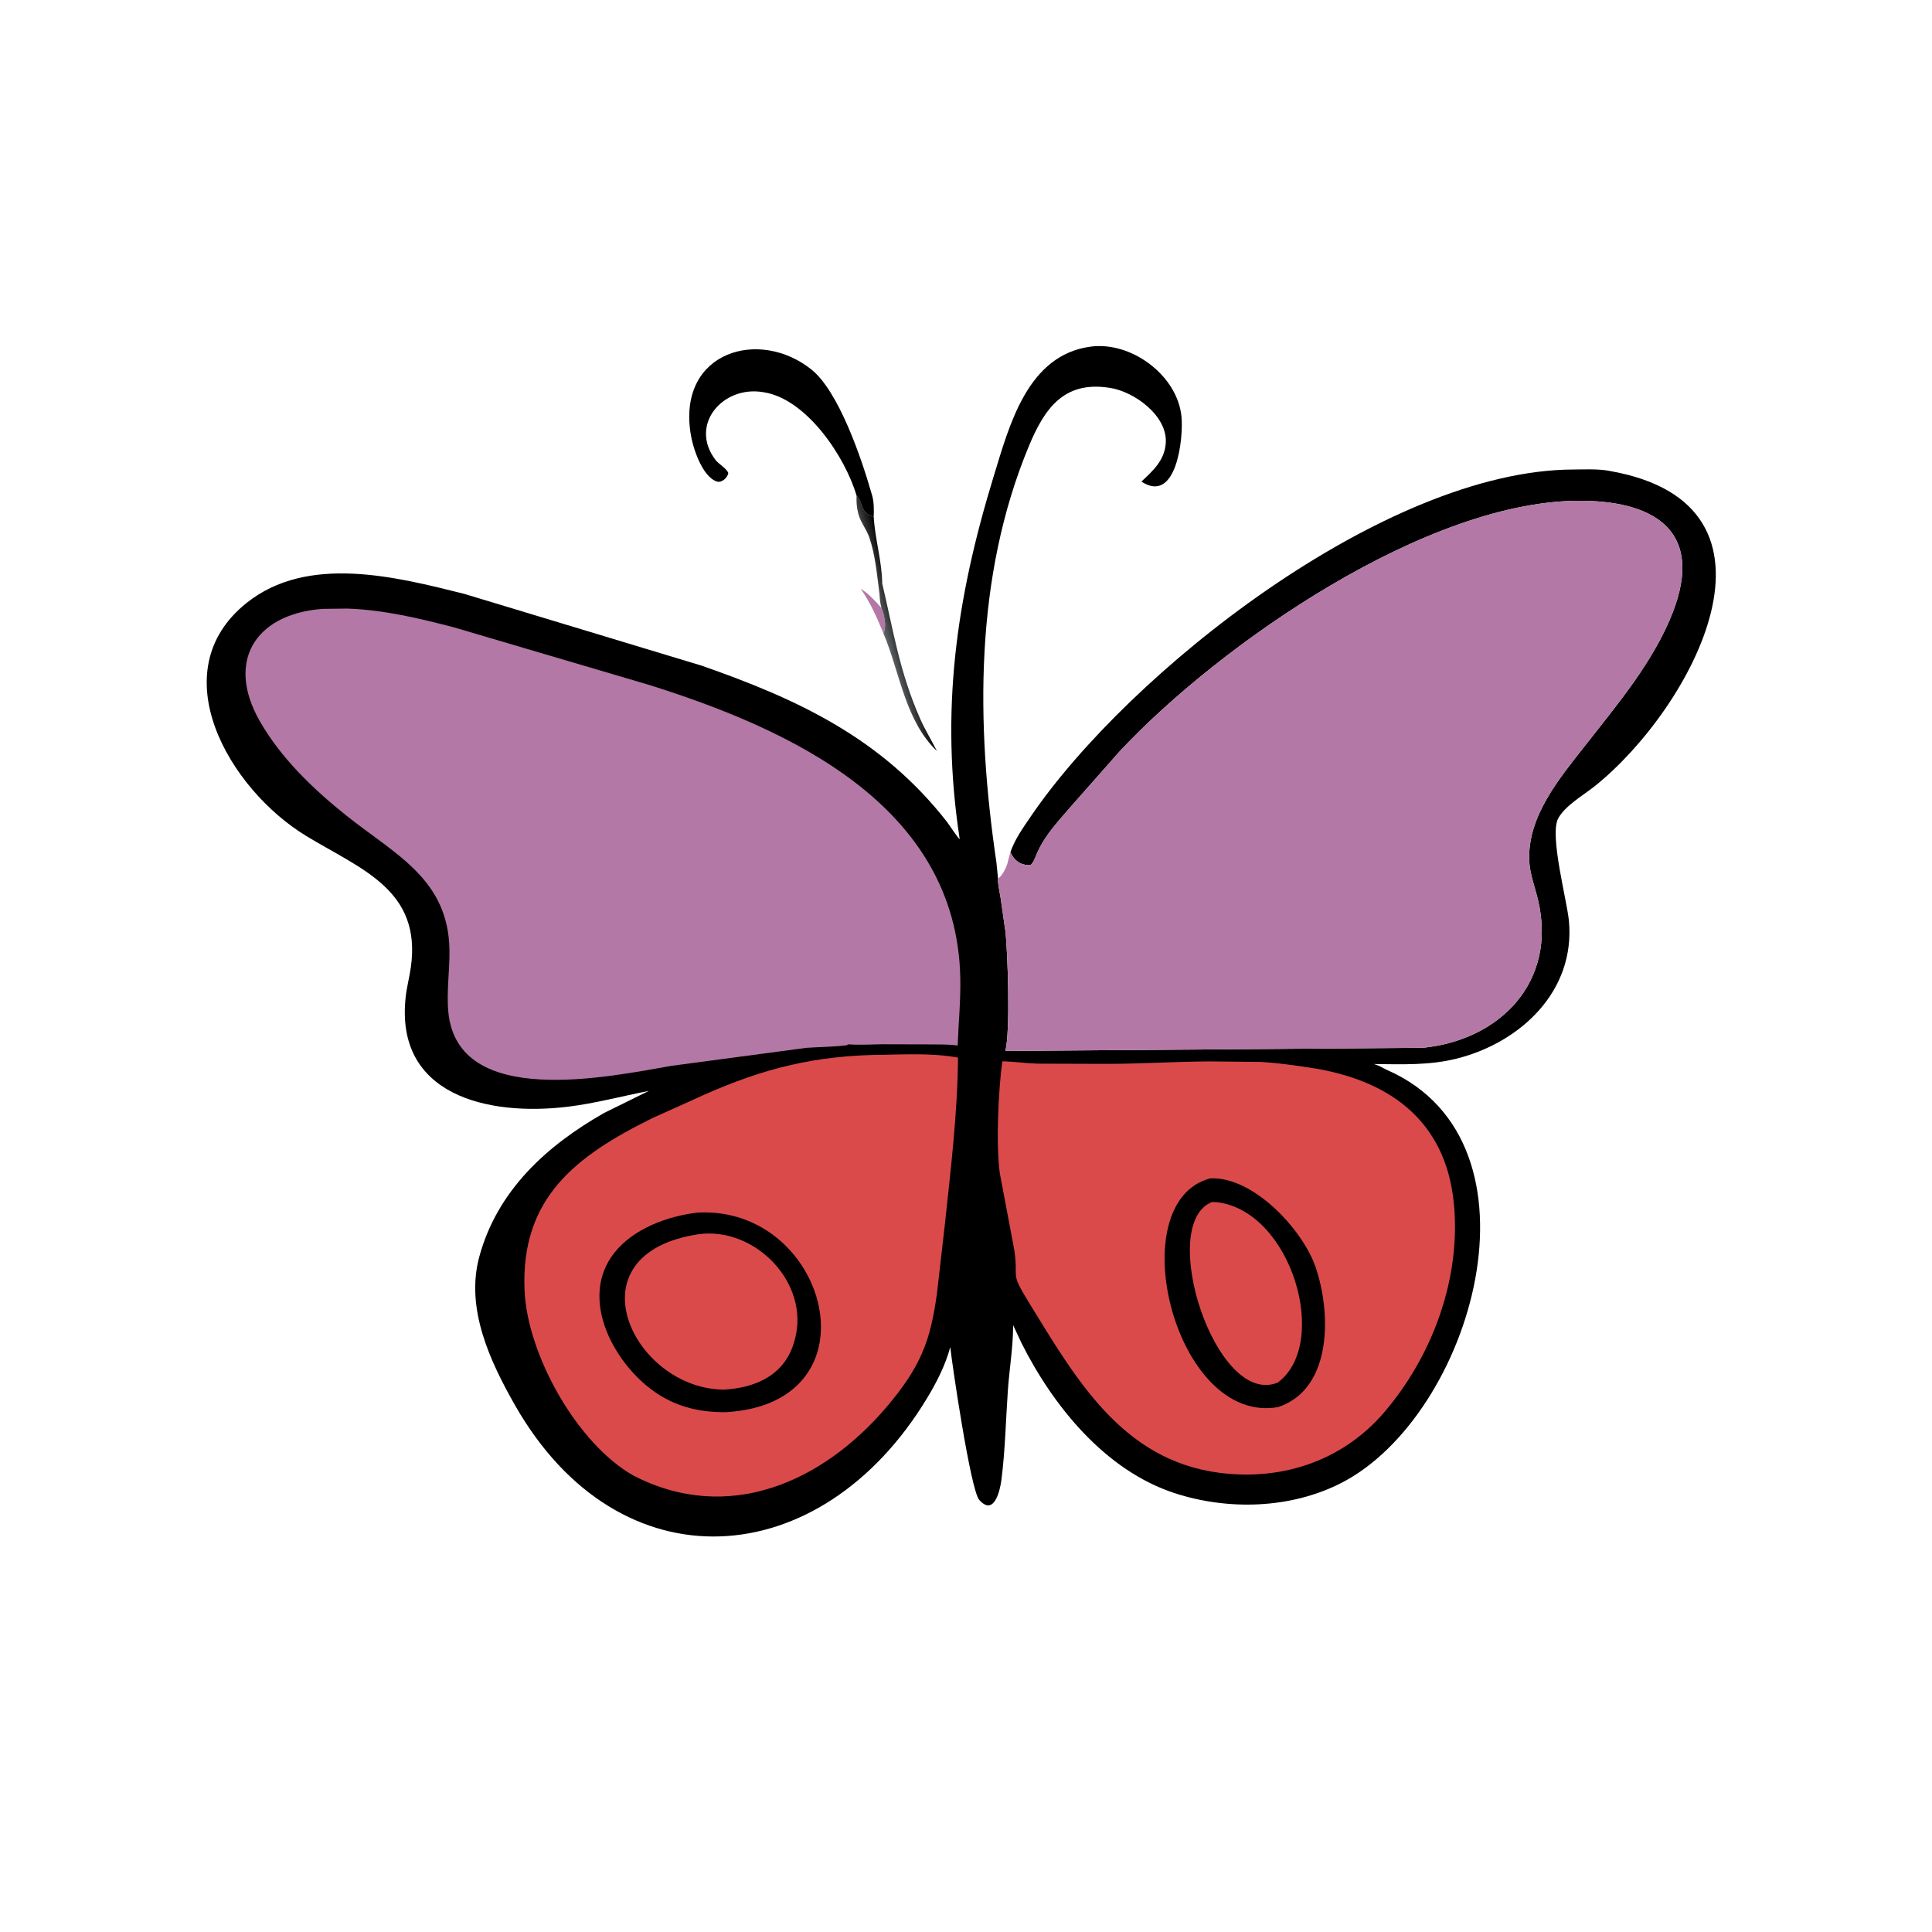 <svg version="1.1" xmlns="http://www.w3.org/2000/svg" style="display: block;" viewBox="0 0 2048 2048" width="640" height="640">
<defs>
	<linearGradient id="Gradient1" gradientUnits="userSpaceOnUse" x1="955.609" y1="658.828" x2="934.688" y2="664.554">
		<stop class="stop0" offset="0" stop-opacity="1" stop-color="rgb(5,0,0)"/>
		<stop class="stop1" offset="1" stop-opacity="1" stop-color="rgb(98,105,107)"/>
	</linearGradient>
</defs>
<path transform="translate(0,0)" fill="rgb(179,120,166)" d="M 936.405 671.239 C 929.444 654.382 922.889 639.102 912.321 624.091 C 920.295 628.634 928.23 637.587 934.319 644.386 C 937.28 651.086 940.231 664.447 936.405 671.239 z"/>
<path transform="translate(0,0)" fill="url(#Gradient1)" d="M 907.988 525.403 C 915.096 532.73 911.969 543.033 923.701 546.806 L 926.166 547.759 C 927.524 571.441 934.966 595.151 935.187 618.63 C 947.242 669.36 953.295 711.382 975.22 761.536 C 980.47 773.545 987.341 784.488 993.196 796.167 C 959.305 763.939 953.916 712.464 936.405 671.239 C 940.231 664.447 937.28 651.086 934.319 644.386 C 932.995 639.567 932.566 634.474 932.31 629.496 C 929.575 609.525 928.068 588.721 921.447 569.553 C 918.489 560.989 912.12 553.379 909.916 544.892 L 909.556 543.394 C 907.982 537.106 907.814 531.832 907.988 525.403 z"/>
<path transform="translate(0,0)" fill="rgb(0,0,0)" d="M 907.988 525.403 C 895.972 484.316 855.236 423.196 810 415.88 L 808.697 415.652 C 765.946 408.595 730.145 450.425 758.5 487.589 C 761.766 491.871 770.585 496.779 772.025 501.5 C 771.252 506.356 765.026 512.147 759.838 510.414 C 744.16 505.18 734.134 474.013 732.009 459 L 731.768 457.412 C 719.727 372.386 805.216 347.574 860.288 391.826 C 888.902 414.818 912.96 484.839 923.998 523.5 L 924.462 525.036 C 926.515 532.148 926.456 540.402 926.166 547.759 L 923.701 546.806 C 911.969 543.033 915.096 532.73 907.988 525.403 z"/>
<path transform="translate(0,0)" fill="rgb(0,0,0)" d="M 1071.14 903.108 C 1076.15 889.02 1084.17 877.982 1092.5 865.737 C 1196.52 712.778 1467.66 498.488 1667.68 497.695 C 1679.36 497.648 1691.83 496.98 1703.38 498.709 L 1706.46 499.252 C 1911.13 535.119 1793.12 751.007 1690.83 833.113 C 1678.81 842.766 1658.88 854.093 1651.7 867.65 C 1642.32 885.367 1661.02 954.13 1663.1 976 C 1670.16 1050.33 1612.16 1104.87 1544.8 1122.01 C 1515.34 1129.51 1486.37 1128.19 1456.3 1127.92 L 1457.52 1128.27 C 1462.49 1129.77 1466.28 1132.41 1470.99 1134.5 C 1645.39 1211.72 1560.58 1500.97 1421.78 1572.02 C 1368.3 1599.39 1301.99 1601.3 1245.24 1582.81 C 1171.43 1558.76 1116.2 1490.26 1082.71 1423.43 L 1073.94 1404.66 C 1073.99 1428.01 1070.03 1450.47 1068.4 1473.64 C 1066.18 1505.24 1065.56 1537.5 1061.52 1568.9 C 1060.16 1579.46 1053.94 1607.96 1038 1589.91 C 1028.85 1579.54 1009.1 1445.23 1007.33 1427.95 C 1002.19 1447.08 992.999 1465.08 982.806 1481.97 C 869.982 1668.93 656.466 1683.55 545.968 1489.66 C 519.339 1442.93 493.229 1386.97 508.059 1332.24 C 527.062 1262.11 579.308 1214.5 640.508 1179.72 L 687.771 1156.42 C 659.136 1162.01 630.748 1169.68 601.75 1173.19 C 516.742 1183.45 418.593 1160.93 430.024 1057 C 431.193 1046.38 433.986 1036.06 435.487 1025.5 C 447.173 943.267 382.89 921.565 324.637 886.169 C 242.671 836.364 170.413 711.836 261.36 639.162 C 326.105 587.425 419.396 611.31 492.337 629.58 L 743.466 705.522 C 846.374 741.358 934.772 782.829 1003.69 871.025 C 1005.58 873.447 1015.75 889.006 1017.32 889.504 C 996.598 753.687 1013.38 635.397 1053.23 505.32 C 1070.01 450.534 1089.2 376.217 1156.28 367.422 C 1199.24 361.788 1247.82 397.677 1252.39 441.281 C 1254.73 463.633 1247.35 535.108 1209.94 510.503 C 1222.43 498.811 1234.73 487.772 1235.79 469.282 C 1237.46 440.216 1201.54 414.615 1176 411.091 L 1174.57 410.877 C 1127.14 404.065 1106.9 433.849 1090.68 472.819 C 1032.81 611.884 1034.6 767.606 1056.26 914.282 C 1058.44 914.297 1059.83 913.514 1061.71 912.557 L 1062.5 912.148 C 1064.74 912.417 1066.48 912.564 1068.7 912.136 L 1071.14 903.108 z M 1071.14 903.108 L 1068.7 912.136 C 1066.48 912.564 1064.74 912.417 1062.5 912.148 L 1061.71 912.557 C 1059.83 913.514 1058.44 914.297 1056.26 914.282 L 1057.96 931.226 C 1057.6 937.1 1059.61 944.823 1060.52 950.706 L 1065.66 986.45 C 1068.12 1005.67 1071.29 1094.2 1065.64 1114.07 L 1508.5 1110.7 C 1590.29 1102.41 1650.65 1040.69 1630.48 954.427 C 1627.29 940.794 1621.6 926.337 1621.04 912.368 C 1619.16 864.96 1653.36 824.716 1680.74 789.779 C 1714.72 746.432 1753.22 700.791 1773.28 648.924 C 1805.23 566.311 1758.22 532.062 1678.6 530.834 C 1514.23 528.299 1291.85 684.163 1186.95 796.391 L 1136.69 853.287 C 1122.88 869.503 1108.44 884.023 1099.65 903.675 C 1097.62 908.226 1096.13 913.457 1092.5 916.978 C 1083.33 917.648 1075.56 913.056 1071.66 904.367 L 1071.14 903.108 z"/>
<path transform="translate(0,0)" fill="rgb(219,74,74)" d="M 925.693 1118.26 C 954.954 1118.07 986.809 1115.71 1015.54 1121.14 C 1014.98 1180.62 1007.88 1238.91 1001.59 1297.99 L 993.223 1370.93 C 986.375 1422.03 975.4 1449.24 940.722 1490.38 C 872.708 1571.06 772.059 1616.15 671.484 1564.18 C 612.192 1530.82 558.933 1436.46 556.045 1367.71 C 551.932 1269.79 610.343 1225.42 691.271 1185.38 L 734 1166.11 C 798.958 1136.13 852.947 1120.3 925.693 1118.26 z"/>
<path transform="translate(0,0)" fill="rgb(0,0,0)" d="M 739.633 1285.38 L 739.68 1285.37 C 877.811 1278.07 933.966 1487.69 769.201 1496.99 C 740.108 1497.19 714.026 1490.63 690.406 1472.88 C 648.894 1441.69 613.904 1375 651.33 1327.88 C 671.714 1302.22 707.973 1289.02 739.633 1285.38 z"/>
<path transform="translate(0,0)" fill="rgb(219,74,74)" d="M 740.564 1308.31 C 800.533 1300.24 858.732 1360.09 842.598 1419.77 L 842.114 1421.5 C 832.466 1456.9 802.408 1470.97 767.628 1473.06 C 671.066 1472.78 602.014 1329.14 740.564 1308.31 z"/>
<path transform="translate(0,0)" fill="rgb(219,74,74)" d="M 1062.48 1125.05 C 1074.97 1125.26 1087.16 1127.12 1099.5 1127.52 L 1173.61 1127.74 C 1210.14 1127.71 1246.28 1125.3 1282.73 1125.15 L 1337.12 1125.71 C 1354.05 1126.72 1371.24 1129.15 1388.01 1131.65 C 1469.65 1143.79 1532.5 1185.49 1541.19 1276.07 C 1548.59 1353.23 1520.09 1432.94 1471.23 1492.42 C 1427.57 1546.7 1361.82 1570.22 1292.59 1561.23 C 1188.82 1547.76 1139.96 1460.66 1090.46 1380.36 C 1070.11 1347.35 1079.92 1357.12 1075.23 1325.19 L 1059.87 1243.83 C 1055.57 1212.81 1058.38 1155.16 1062.48 1125.05 z"/>
<path transform="translate(0,0)" fill="rgb(0,0,0)" d="M 1282.94 1249.11 C 1328.69 1246.99 1380.53 1303.34 1394.24 1342.25 C 1410.97 1389.75 1413.36 1472 1354.96 1491.54 C 1245.06 1511.21 1187.27 1274.23 1282.94 1249.11 z"/>
<path transform="translate(0,0)" fill="rgb(219,74,74)" d="M 1284.92 1274.15 L 1290.5 1274.44 C 1369.21 1284.27 1410.16 1424.24 1354.51 1465.55 C 1288.53 1492.74 1225.79 1296.88 1284.92 1274.15 z"/>
<path transform="translate(0,0)" fill="rgb(179,120,166)" d="M 342.031 645.413 L 368.105 645.111 C 406.711 646.452 443.893 655.3 481.118 664.992 L 687.576 725.883 C 837.326 772.886 1014.45 853.766 1017.96 1036.94 C 1018.42 1060.82 1016.04 1084.48 1015.18 1108.34 C 1005.65 1106.91 995.56 1107.24 985.939 1107.1 L 933.921 1106.97 C 922.372 1107.13 910.726 1107.95 899.202 1107.02 L 897.817 1107.98 C 883.619 1109.8 869.055 1109.73 854.756 1110.76 L 711.849 1129.83 C 644.821 1141.47 485.341 1175.54 475.276 1073.04 C 473.155 1051.44 476.796 1028.64 476.446 1006.82 C 475.247 932.022 419.184 905.954 367.505 864.826 C 332.37 836.864 297.522 803.451 275.18 764.082 C 239.575 701.339 270.266 652.153 338.802 645.703 L 342.031 645.413 z"/>
<path transform="translate(0,0)" fill="rgb(179,120,166)" d="M 1071.14 903.108 L 1071.66 904.367 C 1075.56 913.056 1083.33 917.648 1092.5 916.978 C 1096.13 913.457 1097.62 908.226 1099.65 903.675 C 1108.44 884.023 1122.88 869.503 1136.69 853.287 L 1186.95 796.391 C 1291.85 684.163 1514.23 528.299 1678.6 530.834 C 1758.22 532.062 1805.23 566.311 1773.28 648.924 C 1753.22 700.791 1714.72 746.432 1680.74 789.779 C 1653.36 824.716 1619.16 864.96 1621.04 912.368 C 1621.6 926.337 1627.29 940.794 1630.48 954.427 C 1650.65 1040.69 1590.29 1102.41 1508.5 1110.7 L 1065.64 1114.07 C 1071.29 1094.2 1068.12 1005.67 1065.66 986.45 L 1060.52 950.706 C 1059.61 944.823 1057.6 937.1 1057.96 931.226 L 1056.26 914.282 C 1058.44 914.297 1059.83 913.514 1061.71 912.557 L 1062.5 912.148 C 1064.74 912.417 1066.48 912.564 1068.7 912.136 L 1071.14 903.108 z M 1068.7 912.136 C 1066.48 912.564 1064.74 912.417 1062.5 912.148 L 1061.71 912.557 C 1059.83 913.514 1058.44 914.297 1056.26 914.282 L 1057.96 931.226 L 1058.92 930.617 C 1063.21 927.276 1067.82 917.53 1068.7 912.136 z"/>
</svg>